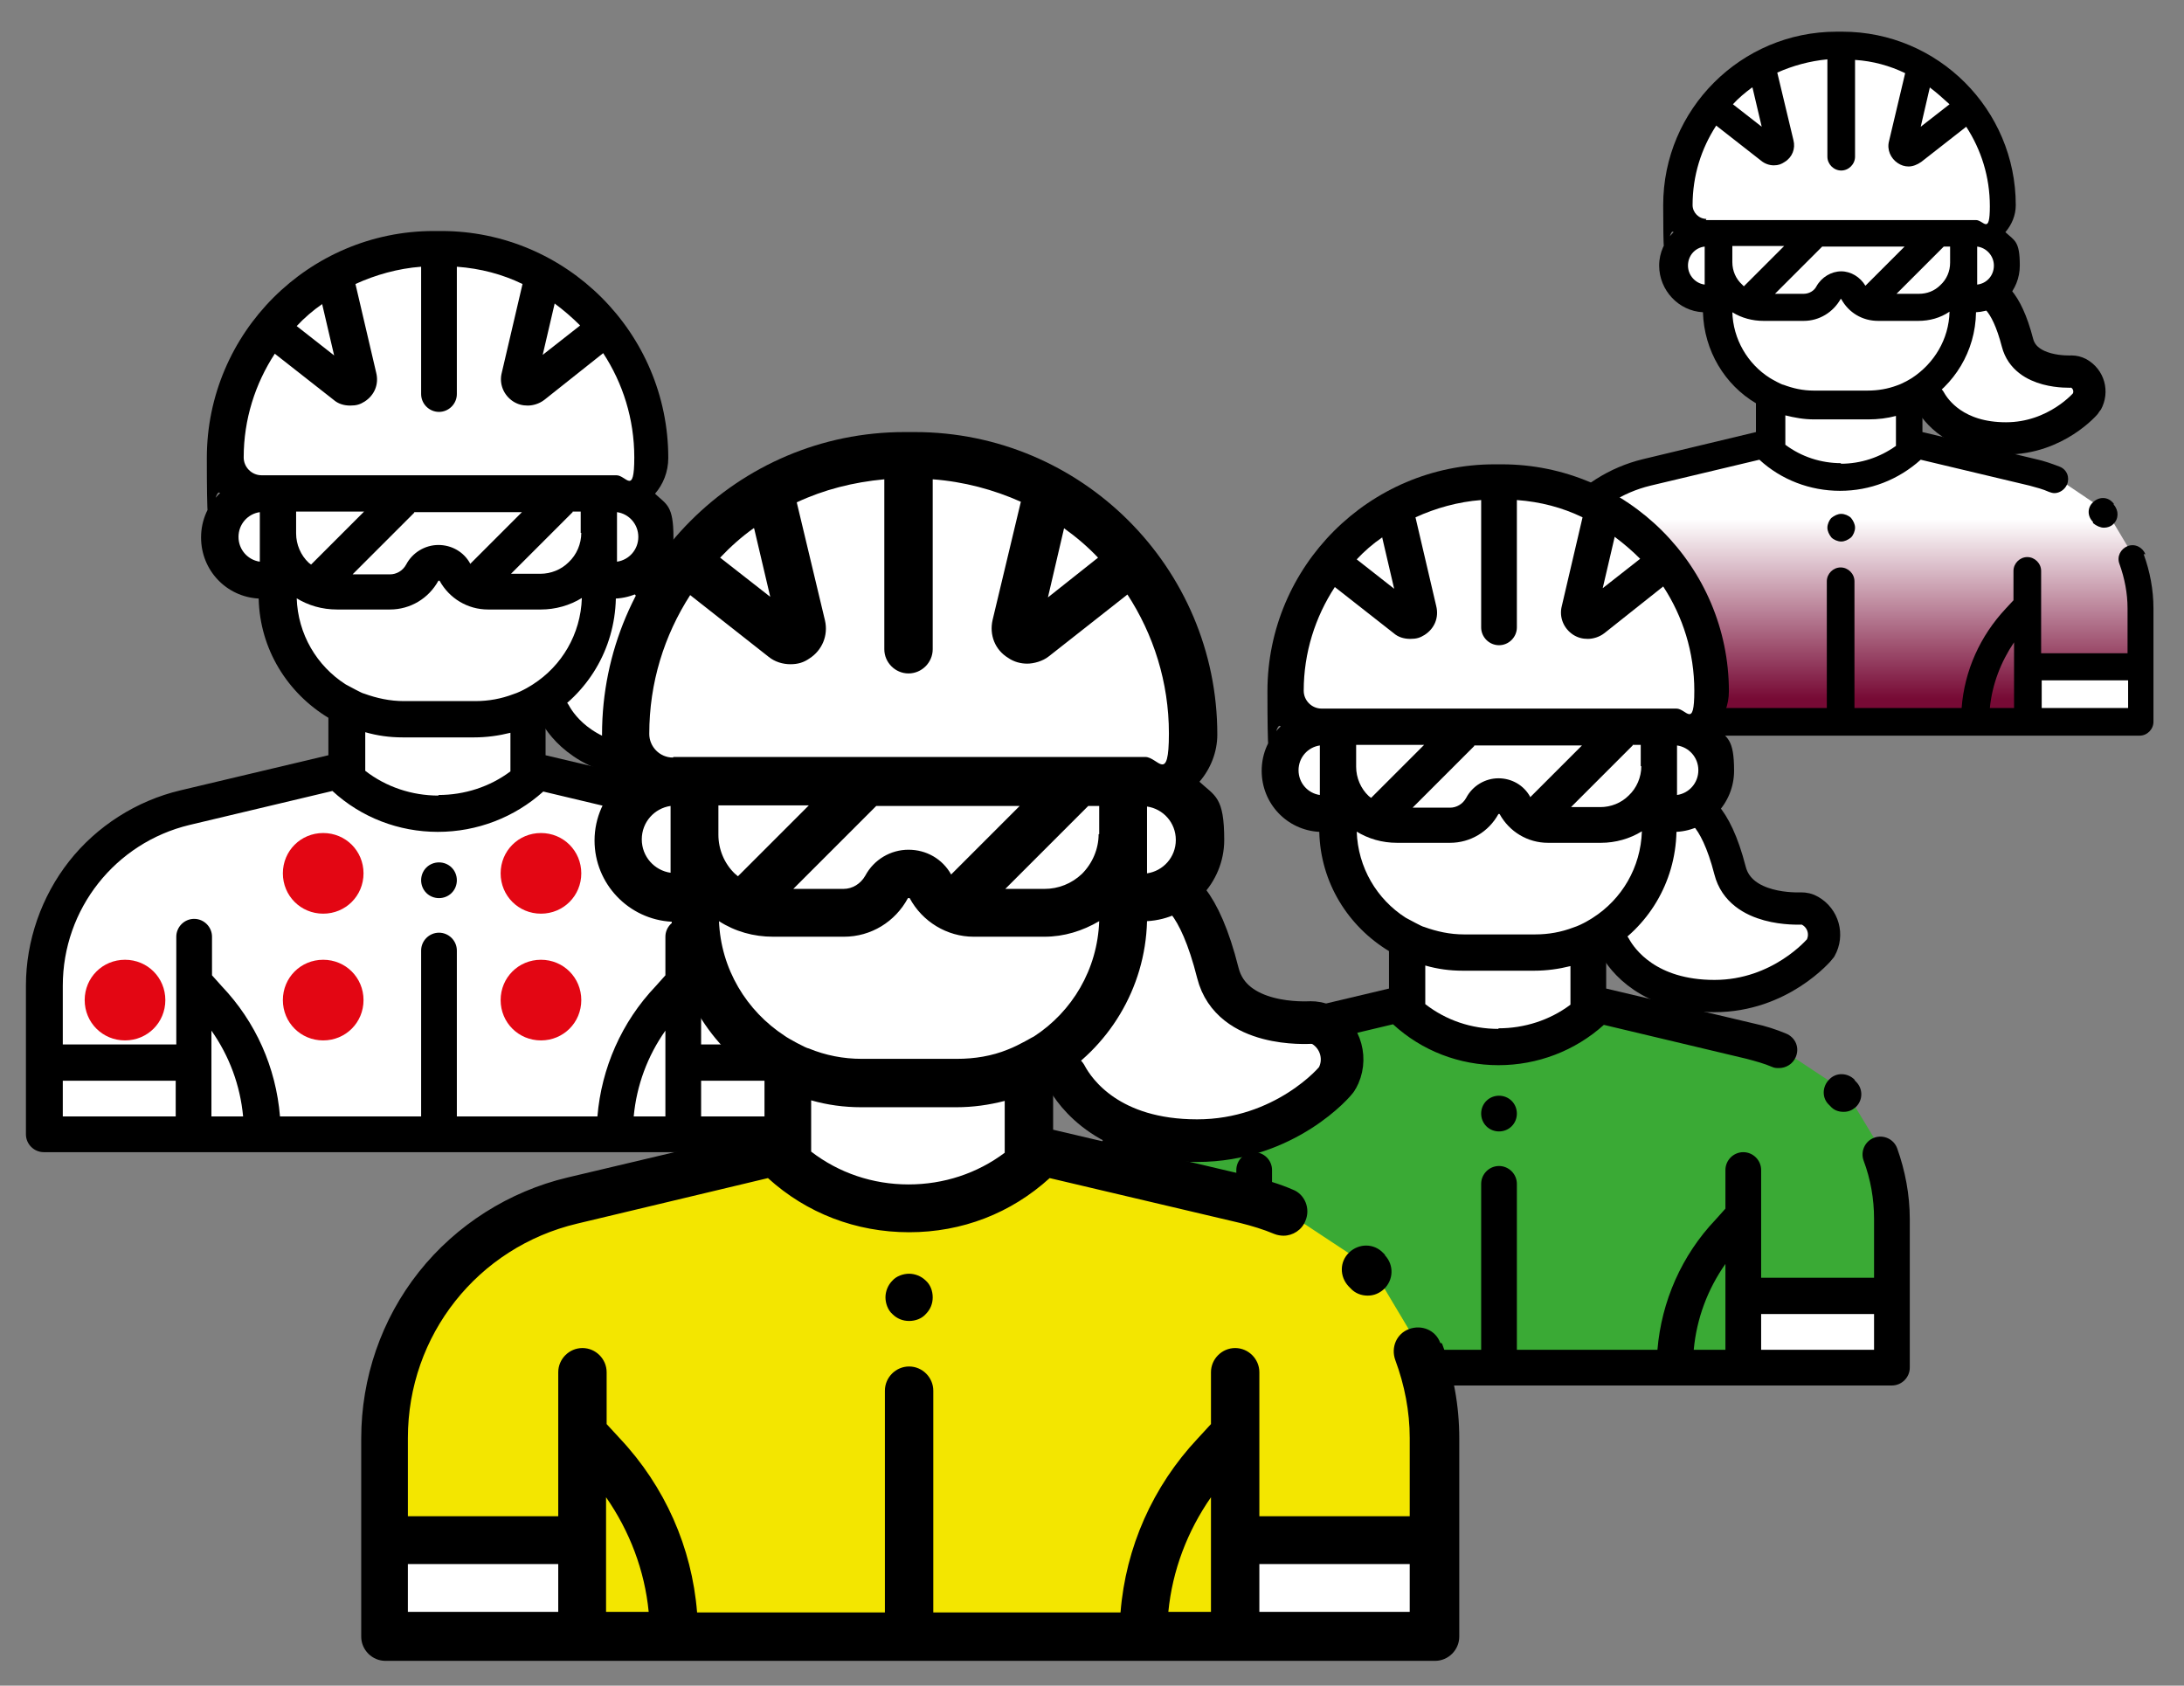 <?xml version="1.0" encoding="UTF-8"?>
<svg id="Calque_1" data-name="Calque 1" xmlns="http://www.w3.org/2000/svg" xmlns:xlink="http://www.w3.org/1999/xlink" version="1.1" viewBox="0 0 379.1 292.6">
  <rect x="0" y="0" width="379.1" height="292.6" fill="#808080" stroke="none"/>
  <defs>
    <style>
      .cls-1 {
        fill: #3aaa35;
      }

      .cls-1, .cls-2, .cls-3, .cls-4, .cls-5, .cls-6 {
        stroke-width: 0px;
      }

      .cls-2 {
        fill: #f3e600;
      }

      .cls-7 {
        stroke-width: 5.6px;
      }

      .cls-7, .cls-8 {
        fill: none;
        stroke: #000;
        stroke-linecap: round;
        stroke-linejoin: round;
      }

      .cls-3 {
        fill: #000;
      }

      .cls-4 {
        fill: #e30613;
      }

      .cls-8 {
        stroke-width: 7.4px;
      }

      .cls-5 {
        fill: #fff;
      }

      .cls-6 {
        fill: url(#Dégradé_sans_nom_85);
      }
    </style>
    <linearGradient id="Dégradé_sans_nom_85" data-name="Dégradé sans nom 85" x1="319.5" y1="90.1" x2="319.5" y2="121.3" gradientUnits="userSpaceOnUse">
      <stop offset="0" stop-color="#fff"/>
      <stop offset="1" stop-color="#770a35"/>
    </linearGradient>
  </defs>
  <path class="cls-5" d="M333.2,65.8c0,1.4.7,2.8,1.8,3.7,1,1.8,4.5,6.6,13.2,6.6s13.9-6.1,14-6.3c1-1.8.4-4-1.4-5-.4-.2-.8-.3-1.2-.3-.3,0-8,.4-9.4-5-2-7.7-4.6-8.9-6-8.9-1.3,0-3,.5-4.1,1.3l-3.1,2.3c-2.2,1.7-3.9,5-3.9,7.8v3.8Z"/>
  <path class="cls-7" d="M333.2,65.8c0,1.4.7,2.8,1.8,3.7,1,1.8,4.5,6.6,13.2,6.6s13.9-6.1,14-6.3c1-1.8.4-4-1.4-5-.4-.2-.8-.3-1.2-.3-.3,0-8,.4-9.4-5-2-7.7-4.6-8.9-6-8.9-1.3,0-3,.5-4.1,1.3l-3.1,2.3c-2.2,1.7-3.9,5-3.9,7.8v3.8Z"/>
  <polygon class="cls-5" points="307.2 76.5 318 82.6 331.8 78 331.8 68.8 341.1 59.6 342.6 51.9 347.2 48.8 347.7 42.6 345.7 39.6 347.2 35 344.2 21.1 336.5 13.4 321.1 7.3 316.5 8.8 299.5 15 293.4 24.2 292.7 36.5 293.4 39.6 290.3 45 294.9 50.3 296.5 51.9 299.5 56.5 305.7 68.8 307.2 76.5"/>
  <rect class="cls-5" x="351.8" y="115" width="20" height="12.3"/>
  <polygon class="cls-6" points="305.7 78 279.5 84.2 271.8 91.9 267.2 115 286.2 115.1 286.1 124.2 351.8 125.7 351.9 116.5 371.8 115 370.3 96.5 365.7 88.8 356.5 82.6 331.8 77.3 325.7 82.6 318 82.6 310.3 80.9 305.7 78"/>
  <path class="cls-3" d="M369.4,122.9h-15v-4.8h15v4.8ZM349.6,122.9h-4.2c.4-4.1,1.9-8,4.2-11.4v11.4ZM289.5,122.9v-11.4c2.4,3.4,3.8,7.3,4.2,11.4h-4.2ZM284.8,122.9h-14.9v-4.8h14.9v4.8ZM300.7,54.2c1.6,1,3.5,1.5,5.4,1.5h7c2.7,0,5.1-1.5,6.4-3.8,0,0,.1,0,.1,0,1.3,2.4,3.7,3.8,6.4,3.8h7c1.9,0,3.8-.5,5.4-1.6-.1,4.8-2.7,9-6.5,11.5,0,0-1.4.9-2.6,1.3-1.6.6-3.3.9-5.1.9h-9.4c-1.9,0-3.6-.4-5.2-1-.3,0-2.1-1-2.4-1.2-3.8-2.4-6.4-6.7-6.5-11.5M300.7,42.7h9l-7,7c0,0-.2-.2-.3-.3-1.1-1-1.7-2.4-1.7-3.9v-2.9ZM296.2,38c-1.3,0-2.4-1.1-2.4-2.4,0-5.1,1.5-9.8,4.1-13.8l7.8,6.1c.6.5,1.4.8,2.2.8s1.3-.2,1.9-.6c1.3-.8,1.9-2.3,1.5-3.8l-2.8-11.7c2.7-1.2,5.6-2,8.7-2.3v16.9c0,1.3,1.1,2.4,2.4,2.4s2.4-1.1,2.4-2.4V10.4c3.1.2,6,1,8.7,2.3l-2.8,11.8c-.4,1.5.3,3,1.5,3.8.6.4,1.2.6,1.9.6s1.5-.3,2.2-.8l7.8-6.1c2.6,4,4.1,8.7,4.1,13.8s-1.1,2.4-2.4,2.4h-46.9ZM295.9,45.6v3.8c-1.6-.2-2.9-1.6-2.9-3.3s1.2-3.1,2.9-3.3v2.8ZM304.2,15.2l1.6,6.8-5-3.9c1-1.1,2.1-2,3.3-2.9M335,15.2c1.2.9,2.3,1.9,3.4,2.9l-5,3.9,1.6-6.9ZM343.2,49.4v-6.6c1.6.2,2.9,1.6,2.9,3.3s-1.2,3.1-2.9,3.3M323.8,49.6c-.9-1.5-2.5-2.5-4.2-2.5s-3.4,1-4.3,2.6c-.4.8-1.3,1.3-2.2,1.3h-5l8.2-8.2s0,0,0,0h14.3l-6.9,6.9ZM338.5,45.6c0,1.5-.6,2.9-1.7,3.9-1,1-2.3,1.5-3.7,1.5h-3.9l8.2-8.2s0,0,0,0h1.1v2.8ZM319.6,80.4c-3.5,0-6.9-1.1-9.7-3.2,0,0,0-.2,0-.3v-4.8c1.6.4,3.2.7,5,.7h9.4c1.7,0,3.3-.2,4.8-.6v4.8c0,.1,0,.3,0,.4-2.8,2-6.1,3.1-9.6,3.1M372.4,96.2c-.5-1.2-1.8-1.9-3.1-1.4-1.2.5-1.9,1.8-1.4,3.1.9,2.5,1.4,5.1,1.4,7.7v7.8h-15v-14.3c0-1.3-1.1-2.4-2.4-2.4s-2.4,1.1-2.4,2.4v5.1l-1.3,1.4c-4.5,4.8-7.2,10.8-7.7,17.3h-18.6v-22c0-1.3-1.1-2.4-2.4-2.4s-2.4,1.1-2.4,2.4v22h-18.7c-.5-6.5-3.2-12.5-7.7-17.3l-1.3-1.4v-5.1c0-1.3-1.1-2.4-2.4-2.4s-2.4,1.1-2.4,2.4v14.3h-14.9v-7.8c0-10.2,6.9-18.9,16.8-21.3l18.9-4.5c3.8,3.5,8.8,5.4,14,5.4s10.1-1.9,14-5.4l18.9,4.5c1.1.3,2.3.6,3.4,1.1.3.1.6.2.9.2.9,0,1.8-.6,2.2-1.5.5-1.2,0-2.6-1.3-3.1-1.3-.5-2.7-1-4.1-1.3l-19.7-4.7v-4.9c5.5-3.2,9.2-9.1,9.3-15.9,4.3-.2,7.6-3.8,7.6-8.1s-.9-4.3-2.5-5.8c1.1-1.3,1.8-2.9,1.8-4.7,0-16.6-13.5-30.1-30.1-30.1h-1c-16.6,0-30.1,13.5-30.1,30.1s.7,3.4,1.8,4.7c-1.5,1.5-2.5,3.5-2.5,5.8,0,4.3,3.4,7.9,7.6,8.1.2,6.7,3.8,12.6,9.2,15.8v5l-19.6,4.7c-5.8,1.4-11,4.7-14.8,9.4-3.7,4.7-5.7,10.6-5.7,16.5v19.7c0,1.3,1.1,2.4,2.4,2.4h104.3c1.3,0,2.4-1.1,2.4-2.4v-19.7c0-3.2-.6-6.4-1.7-9.4"/>
  <path class="cls-3" d="M366.9,87.4c0,0-.1-.1-.2-.2-.9-1-2.4-1-3.4,0-1,.9-1,2.4,0,3.4v.2c.6.5,1.3.8,1.9.8s1.2-.2,1.6-.6c1-.9,1-2.4.1-3.4"/>
  <path class="cls-3" d="M321.3,89.9c-.4-.4-1.1-.7-1.7-.7s-1.2.3-1.7.7c-.4.4-.7,1.1-.7,1.7s.3,1.2.7,1.7c.4.4,1.1.7,1.7.7s1.2-.3,1.7-.7c.4-.4.7-1.1.7-1.7s-.3-1.2-.7-1.7"/>
  <path class="cls-5" d="M277.9,159.5c0,1.8,1,3.7,2.4,4.8,1.3,2.4,5.9,8.6,17.3,8.6s18.2-8,18.4-8.3c1.3-2.3.5-5.2-1.8-6.5-.5-.3-1-.4-1.6-.4-.4,0-10.5.5-12.3-6.6-2.6-10.1-6.1-11.6-7.9-11.6-1.7,0-3.9.7-5.3,1.7l-4,3c-2.9,2.2-5.1,6.6-5.1,10.2v5Z"/>
  <path class="cls-7" d="M277.9,159.5c0,1.8,1,3.7,2.4,4.8,1.3,2.4,5.9,8.6,17.3,8.6s18.2-8,18.4-8.3c1.3-2.3.5-5.2-1.8-6.5-.5-.3-1-.4-1.6-.4-.4,0-10.5.5-12.3-6.6-2.6-10.1-6.1-11.6-7.9-11.6-1.7,0-3.9.7-5.3,1.7l-4,3c-2.9,2.2-5.1,6.6-5.1,10.2v5Z"/>
  <polygon class="cls-5" points="243.9 173.5 258 181.6 276.2 175.5 276.2 163.4 288.3 151.3 290.3 141.3 296.3 137.2 296.9 129.2 294.3 125.1 296.3 119.1 292.3 100.9 282.2 90.9 262 82.8 256 84.8 233.8 92.9 225.8 105 224.9 121.1 225.8 125.1 221.7 132.2 227.8 139.2 229.8 141.3 233.8 147.3 241.9 163.4 243.9 173.5"/>
  <rect class="cls-5" x="191.5" y="223.9" width="24.2" height="12.1"/>
  <rect class="cls-5" x="302.4" y="223.9" width="26.2" height="16.1"/>
  <polygon class="cls-1" points="241.9 175.5 207.6 183.6 197.5 193.7 191.5 223.9 216.3 224.1 216.2 236 302.4 238 302.4 225.9 328.6 223.9 326.6 199.7 320.5 189.6 308.4 181.6 276.2 174.5 268.1 181.6 258 181.6 247.9 179.2 241.9 175.5"/>
  <path class="cls-3" d="M325.3,234.3h-19.6v-6.2h19.6v6.2ZM299.5,234.3h-5.5c.5-5.4,2.4-10.5,5.5-14.9v14.9ZM220.7,234.3v-14.9c3.1,4.4,5,9.5,5.5,14.9h-5.5ZM214.5,234.3h-19.6v-6.2h19.6v6.2ZM235.4,144.3c2.1,1.3,4.5,2,7.1,2h9.2c3.5,0,6.7-1.9,8.4-5,0,0,.2,0,.2,0,1.7,3.1,4.9,5,8.4,5h9.2c2.5,0,5-.7,7.1-2-.2,6.3-3.5,11.8-8.5,15,0,0-1.8,1.2-3.4,1.7-2.1.8-4.3,1.2-6.6,1.2h-12.4c-2.4,0-4.7-.5-6.9-1.3-.3,0-2.8-1.4-3.2-1.6-5-3.2-8.3-8.7-8.5-15M235.4,129.3h11.8l-9.2,9.2c-.1-.1-.3-.2-.4-.3-1.4-1.3-2.2-3.2-2.2-5.1v-3.7ZM229.4,123c-1.7,0-3.1-1.4-3.1-3.1,0-6.6,2-12.8,5.4-18l10.2,8c.8.7,1.8,1,2.9,1s1.7-.2,2.5-.7c1.7-1.1,2.5-3,2-5l-3.6-15.4c3.5-1.6,7.4-2.7,11.4-3v22.1c0,1.7,1.4,3.1,3.1,3.1s3.1-1.4,3.1-3.1v-22.1c4.1.3,7.9,1.3,11.4,3l-3.6,15.4c-.5,1.9.3,3.9,2,5,.8.5,1.6.7,2.5.7s2-.3,2.9-1l10.2-8.1c3.4,5.2,5.4,11.4,5.4,18.1s-1.4,3.1-3.1,3.1h-61.4ZM229.1,133v5c-2.1-.3-3.7-2.1-3.7-4.3s1.6-4,3.7-4.3v3.6ZM239.9,93.2l2.1,9-6.5-5.1c1.3-1.4,2.8-2.7,4.4-3.8M280.3,93.2c1.6,1.2,3,2.4,4.4,3.8l-6.5,5.1,2.1-9ZM291.1,138v-8.6c2.1.3,3.7,2.1,3.7,4.3s-1.6,4-3.7,4.3M265.6,138.3c-1.1-2-3.2-3.2-5.5-3.2s-4.5,1.3-5.6,3.4c-.6,1.1-1.7,1.7-2.8,1.7h-6.5l10.7-10.7s0,0,0-.1h18.7l-9,9ZM284.9,133c0,1.9-.8,3.8-2.2,5.1-1.3,1.3-3.1,2-4.9,2h-5.1l10.7-10.7s0,0,0-.1h1.4v3.7ZM260.1,178.6c-4.7,0-9.1-1.5-12.7-4.3,0-.1,0-.2,0-.4v-6.3c2.1.6,4.2.9,6.5.9h12.4c2.2,0,4.3-.3,6.3-.8v6.2c0,.2,0,.3,0,.5-3.6,2.7-8,4.1-12.5,4.1M329.3,199.3c-.6-1.6-2.4-2.4-4-1.8-1.6.6-2.4,2.4-1.8,4,1.2,3.2,1.8,6.6,1.8,10.1v10.2h-19.6v-18.7c0-1.7-1.4-3.1-3.1-3.1s-3.1,1.4-3.1,3.1v6.7l-1.7,1.9c-5.9,6.2-9.4,14.2-10.1,22.6h-24.4v-28.8c0-1.7-1.4-3.1-3.1-3.1s-3.1,1.4-3.1,3.1v28.8h-24.5c-.7-8.5-4.2-16.4-10.1-22.6l-1.7-1.9v-6.7c0-1.7-1.4-3.1-3.1-3.1s-3.1,1.4-3.1,3.1v18.7h-19.6v-10.2c0-13.3,9.1-24.8,22-27.9l24.8-5.9c5,4.6,11.5,7.1,18.3,7.1s13.3-2.5,18.3-7l24.8,5.9c1.5.4,3,.8,4.4,1.4.4.2.8.2,1.2.2,1.2,0,2.4-.7,2.9-1.9.7-1.6,0-3.4-1.7-4.1-1.7-.7-3.5-1.3-5.4-1.7l-25.8-6.1v-6.4c7.2-4.2,12-11.9,12.2-20.8,5.6-.3,10-5,10-10.6s-1.2-5.7-3.2-7.6c1.4-1.6,2.3-3.8,2.3-6.2,0-21.7-17.7-39.4-39.4-39.4h-1.3c-21.7,0-39.4,17.7-39.4,39.4s.9,4.5,2.3,6.1c-2,1.9-3.3,4.6-3.3,7.7,0,5.7,4.4,10.3,10,10.6.2,8.8,5,16.4,12.1,20.7v6.5l-25.7,6.1c-7.6,1.8-14.5,6.2-19.3,12.3-4.8,6.1-7.5,13.8-7.5,21.6v25.8c0,1.7,1.4,3.1,3.1,3.1h136.7c1.7,0,3.1-1.4,3.1-3.1v-25.8c0-4.2-.8-8.4-2.2-12.3"/>
  <path class="cls-3" d="M322.1,187.7c0,0-.2-.2-.2-.3-1.2-1.2-3.2-1.3-4.4,0-1.2,1.2-1.3,3.2,0,4.4l.2.2c.6.7,1.4,1,2.3,1s1.5-.3,2.1-.8c1.3-1.2,1.3-3.2.1-4.4"/>
  <path class="cls-3" d="M262.4,191.1c-.6-.6-1.4-.9-2.2-.9s-1.6.3-2.2.9c-.6.6-.9,1.4-.9,2.2s.3,1.6.9,2.2c.6.6,1.4.9,2.2.9s1.6-.3,2.2-.9c.6-.6.9-1.4.9-2.2s-.3-1.6-.9-2.2"/>
  <path class="cls-5" d="M93.9,119c0,1.8,1,3.7,2.4,4.8,1.3,2.4,5.9,8.6,17.3,8.6s18.2-8,18.4-8.3c1.3-2.3.5-5.2-1.8-6.5-.5-.3-1-.4-1.6-.4-.4,0-10.5.5-12.3-6.6-2.6-10.1-6.1-11.6-7.9-11.6-1.7,0-3.9.7-5.3,1.7l-4,3c-2.9,2.2-5.1,6.6-5.1,10.2v5Z"/>
  <path class="cls-7" d="M93.9,119c0,1.8,1,3.7,2.4,4.8,1.3,2.4,5.9,8.6,17.3,8.6s18.2-8,18.4-8.3c1.3-2.3.5-5.2-1.8-6.5-.5-.3-1-.4-1.6-.4-.4,0-10.5.5-12.3-6.6-2.6-10.1-6.1-11.6-7.9-11.6-1.7,0-3.9.7-5.3,1.7l-4,3c-2.9,2.2-5.1,6.6-5.1,10.2v5Z"/>
  <polygon class="cls-5" points="59.9 133 74 141.1 92.2 135 92.2 122.9 104.3 110.8 106.3 100.8 112.3 96.7 112.9 88.7 110.3 84.6 112.3 78.6 108.3 60.4 98.2 50.4 78 42.3 72 44.3 49.8 52.4 41.8 64.5 40.9 80.6 41.8 84.6 37.7 91.7 43.8 98.7 45.8 100.8 49.8 106.8 57.9 122.9 59.9 133"/>
  <rect class="cls-5" x="7.5" y="183.4" width="24.2" height="12.1"/>
  <rect class="cls-5" x="118.4" y="183.4" width="26.2" height="16.1"/>
  <polygon class="cls-5" points="57.9 135 23.6 143.1 13.5 153.2 7.5 183.4 32.3 183.6 32.2 195.5 118.4 197.5 118.4 185.4 144.6 183.4 142.6 159.2 136.5 149.1 124.4 141.1 92.2 134 84.1 141.1 74 141.1 63.9 138.7 57.9 135"/>
  <path class="cls-3" d="M141.3,193.8h-19.6v-6.2h19.6v6.2ZM115.5,193.8h-5.5c.5-5.4,2.4-10.5,5.5-14.9v14.9ZM36.7,193.8v-14.9c3.1,4.4,5,9.5,5.5,14.9h-5.5ZM30.5,193.8H10.9v-6.2h19.6v6.2ZM51.4,103.8c2.1,1.3,4.5,2,7.1,2h9.2c3.5,0,6.7-1.9,8.4-5,0,0,.2,0,.2,0,1.7,3.1,4.9,5,8.4,5h9.2c2.5,0,5-.7,7.1-2-.2,6.3-3.5,11.8-8.5,15,0,0-1.8,1.2-3.4,1.7-2.1.8-4.3,1.2-6.6,1.2h-12.4c-2.4,0-4.7-.5-6.9-1.3-.3,0-2.8-1.4-3.2-1.6-5-3.2-8.3-8.7-8.5-15M51.4,88.8h11.8l-9.2,9.2c-.1-.1-.3-.2-.4-.3-1.4-1.3-2.2-3.2-2.2-5.1v-3.7ZM45.4,82.5c-1.7,0-3.1-1.4-3.1-3.1,0-6.6,2-12.8,5.4-18l10.2,8c.8.7,1.8,1,2.9,1s1.7-.2,2.5-.7c1.7-1.1,2.5-3,2-5l-3.6-15.4c3.5-1.6,7.4-2.7,11.4-3v22.1c0,1.7,1.4,3.1,3.1,3.1s3.1-1.4,3.1-3.1v-22.1c4.1.3,7.9,1.3,11.4,3l-3.6,15.4c-.5,1.9.3,3.9,2,5,.8.5,1.6.7,2.5.7s2-.3,2.9-1l10.2-8.1c3.4,5.2,5.4,11.4,5.4,18.1s-1.4,3.1-3.1,3.1h-61.4ZM45.1,92.5v5c-2.1-.3-3.7-2.1-3.7-4.3s1.6-4,3.7-4.3v3.6ZM55.9,52.7l2.1,9-6.5-5.1c1.3-1.4,2.8-2.7,4.4-3.8M96.3,52.7c1.6,1.2,3,2.4,4.4,3.8l-6.5,5.1,2.1-9ZM107.1,97.5v-8.6c2.1.3,3.7,2.1,3.7,4.3s-1.6,4-3.7,4.3M81.6,97.8c-1.1-2-3.2-3.2-5.5-3.2s-4.5,1.3-5.6,3.4c-.6,1.1-1.7,1.7-2.8,1.7h-6.5l10.7-10.7s0,0,0-.1h18.7l-9,9ZM100.9,92.5c0,1.9-.8,3.8-2.2,5.1-1.3,1.3-3.1,2-4.9,2h-5.1l10.7-10.7s0,0,0-.1h1.4v3.7ZM76.1,138.1c-4.6,0-9.1-1.5-12.7-4.3,0-.1,0-.2,0-.4v-6.3c2.1.6,4.2.9,6.5.9h12.4c2.2,0,4.3-.3,6.3-.8v6.2c0,.2,0,.3,0,.5-3.6,2.7-8,4.1-12.5,4.1M145.3,158.8c-.6-1.6-2.4-2.4-4-1.8-1.6.6-2.4,2.4-1.8,4,1.2,3.2,1.8,6.6,1.8,10.1v10.2h-19.6v-18.7c0-1.7-1.4-3.1-3.1-3.1s-3.1,1.4-3.1,3.1v6.7l-1.7,1.9c-5.9,6.2-9.4,14.2-10.1,22.6h-24.4v-28.8c0-1.7-1.4-3.1-3.1-3.1s-3.1,1.4-3.1,3.1v28.8h-24.5c-.7-8.5-4.2-16.4-10.1-22.6l-1.7-1.9v-6.7c0-1.7-1.4-3.1-3.1-3.1s-3.1,1.4-3.1,3.1v18.7H10.9v-10.2c0-13.3,9.1-24.8,22-27.9l24.8-5.9c5,4.6,11.5,7.1,18.3,7.1s13.3-2.5,18.3-7l24.8,5.9c1.5.4,3,.8,4.4,1.4.4.2.8.2,1.2.2,1.2,0,2.4-.7,2.9-1.9.7-1.6,0-3.4-1.7-4.1-1.7-.7-3.5-1.3-5.4-1.7l-25.8-6.1v-6.4c7.2-4.2,12-11.9,12.2-20.8,5.6-.3,10-5,10-10.6s-1.2-5.7-3.2-7.6c1.4-1.6,2.3-3.8,2.3-6.2,0-21.7-17.7-39.4-39.4-39.4h-1.3c-21.7,0-39.4,17.7-39.4,39.4s.9,4.5,2.3,6.1c-2,1.9-3.3,4.6-3.3,7.7,0,5.7,4.4,10.3,10,10.6.2,8.8,5,16.4,12.1,20.7v6.5l-25.7,6.1c-7.6,1.8-14.5,6.2-19.3,12.3-4.8,6.1-7.5,13.8-7.5,21.6v25.8c0,1.7,1.4,3.1,3.1,3.1h136.7c1.7,0,3.1-1.4,3.1-3.1v-25.8c0-4.2-.8-8.4-2.2-12.3"/>
  <path class="cls-3" d="M138.1,147.2c0,0-.2-.2-.2-.3-1.2-1.2-3.2-1.3-4.4,0-1.2,1.2-1.3,3.2,0,4.4l.2.2c.6.7,1.4,1,2.3,1s1.5-.3,2.1-.8c1.3-1.2,1.3-3.2.1-4.4"/>
  <path class="cls-3" d="M78.4,150.6c-.6-.6-1.4-.9-2.2-.9s-1.6.3-2.2.9c-.6.6-.9,1.4-.9,2.2s.3,1.6.9,2.2c.6.6,1.4.9,2.2.9s1.6-.3,2.2-.9c.6-.6.9-1.4.9-2.2s-.3-1.6-.9-2.2"/>
  <path class="cls-5" d="M181.5,179.8c0,2.6,1.4,5.3,3.5,6.9,1.7,3.2,7.6,11.3,22.8,11.3s24.1-10.3,24.3-10.8c1.8-3.2.7-7.3-2.5-9.2-.6-.4-1.4-.5-2.1-.5-.5,0-13.7.9-16.1-8.6-3.2-12.7-7.3-15.5-10.2-15.5-2.5,0-5.7,1-7.7,2.5l-4.9,3.6c-4.1,3-7.1,9.1-7.1,14.2v6.1Z"/>
  <path class="cls-8" d="M181.5,179.8c0,2.6,1.4,5.3,3.5,6.9,1.7,3.2,7.6,11.3,22.8,11.3s24.1-10.3,24.3-10.8c1.8-3.2.7-7.3-2.5-9.2-.6-.4-1.4-.5-2.1-.5-.5,0-13.7.9-16.1-8.6-3.2-12.7-7.3-15.5-10.2-15.5-2.5,0-5.7,1-7.7,2.5l-4.9,3.6c-4.1,3-7.1,9.1-7.1,14.2v6.1Z"/>
  <polygon class="cls-5" points="136.1 198.8 155 209.6 179.1 201.5 179.1 185.4 195.3 169.2 198 155.8 206 150.4 206.8 139.7 203.3 134.3 206 126.2 200.6 102.1 187.2 88.6 160.3 77.9 152.3 80.6 122.7 91.3 112 107.4 110.8 128.9 112 134.3 106.6 143.7 114.6 153.1 117.3 155.8 122.7 163.9 133.5 185.4 136.1 198.8"/>
  <rect class="cls-5" x="66.3" y="266" width="32.3" height="16.1"/>
  <rect class="cls-5" x="214.1" y="266" width="34.9" height="21.5"/>
  <polygon class="cls-2" points="133.5 201.5 87.8 212.2 74.3 225.7 66.3 266 99.4 266.3 99.2 282.1 214.1 284.8 214.1 268.7 249 266 246.3 233.7 238.3 220.3 222.1 209.6 179.1 200.2 168.4 209.6 155 209.6 141.5 206.4 133.5 201.5"/>
  <path class="cls-3" d="M244.7,279.8h-26.1v-8.3h26.1v8.3ZM210.2,279.8h-7.4c.7-7.2,3.3-14,7.4-19.9v19.9ZM105.2,279.8v-19.9c4.1,5.9,6.7,12.7,7.4,19.9h-7.4ZM96.9,279.8h-26.1v-8.3h26.1v8.3h0ZM124.8,159.9c2.8,1.8,6,2.7,9.4,2.7h12.3c4.7,0,8.9-2.6,11.1-6.7,0,0,.2,0,.3,0,2.2,4.1,6.5,6.7,11.1,6.7h12.3c3.4,0,6.6-1,9.5-2.7-.3,8.4-4.7,15.7-11.3,20-.1,0-2.5,1.5-4.6,2.3-2.7,1.1-5.7,1.6-8.8,1.6h-16.5c-3.2,0-6.3-.6-9.2-1.8-.4,0-3.7-1.8-4.2-2.2-6.6-4.3-11.1-11.6-11.4-20M124.7,139.8h15.7l-12.3,12.3c-.2-.1-.3-.3-.5-.4-1.9-1.8-2.9-4.3-2.9-6.8v-5ZM116.8,131.5c-2.3,0-4.1-1.9-4.1-4.1,0-8.9,2.6-17.1,7.1-24.1l13.6,10.7c1.1.9,2.5,1.3,3.8,1.3s2.3-.3,3.3-1c2.2-1.4,3.3-4,2.7-6.6l-4.9-20.5c4.7-2.2,9.8-3.5,15.2-4v29.5c0,2.3,1.9,4.2,4.2,4.2s4.2-1.9,4.2-4.2v-29.5c5.4.4,10.6,1.8,15.3,3.9l-4.9,20.5c-.6,2.6.4,5.2,2.7,6.6,1,.7,2.2,1,3.3,1s2.7-.4,3.8-1.3l13.6-10.7c4.5,6.9,7.2,15.2,7.2,24.1s-1.9,4.1-4.1,4.1h-81.9ZM116.4,144.8v6.7c-2.8-.4-5-2.8-5-5.8s2.2-5.4,5-5.8v4.8ZM130.9,91.7l2.8,11.9-8.7-6.8c1.8-1.9,3.7-3.6,5.8-5.1M184.7,91.7c2.1,1.5,4.1,3.2,5.9,5.1l-8.7,6.9,2.8-12ZM199.1,151.5v-11.5c2.8.4,5,2.8,5,5.8s-2.2,5.4-5,5.8M165.1,151.8c-1.5-2.7-4.3-4.3-7.4-4.3s-6,1.7-7.5,4.5c-.8,1.4-2.2,2.3-3.8,2.3h-8.7l14.3-14.3s0,0,.1-.1h24.9l-12,12ZM190.7,144.8c0,2.6-1.1,5.1-2.9,6.9-1.8,1.7-4.1,2.6-6.5,2.6h-6.8l14.3-14.3s0,0,.1-.1h1.9v4.9ZM157.7,205.6c-6.2,0-12.1-2-16.9-5.7,0-.2,0-.3,0-.5v-8.4c2.8.8,5.7,1.2,8.7,1.2h16.5c2.9,0,5.7-.4,8.4-1.1v8.3c0,.2,0,.5,0,.7-4.8,3.6-10.6,5.5-16.7,5.5M250,233.1c-.8-2.2-3.2-3.2-5.4-2.4-2.2.8-3.2,3.2-2.4,5.4,1.6,4.3,2.5,8.9,2.5,13.5v13.6h-26.1v-25c0-2.3-1.9-4.2-4.2-4.2s-4.2,1.9-4.2,4.2v9l-2.3,2.5c-7.8,8.3-12.5,18.9-13.4,30.2h-32.5v-38.5c0-2.3-1.9-4.2-4.2-4.2s-4.2,1.9-4.2,4.2v38.5h-32.6c-.9-11.3-5.6-21.9-13.4-30.2l-2.3-2.5v-9c0-2.3-1.9-4.2-4.2-4.2s-4.2,1.9-4.2,4.2v25h-26.1v-13.6c0-17.8,12.1-33.1,29.4-37.2l33.1-7.9c6.7,6.1,15.3,9.4,24.5,9.4s17.7-3.3,24.4-9.4l33.1,7.8c2,.5,4,1.1,5.9,1.9.5.2,1.1.3,1.6.3,1.6,0,3.2-1,3.8-2.6.9-2.1-.1-4.6-2.2-5.4-2.3-1-4.7-1.7-7.2-2.3l-34.4-8.1v-8.5c9.5-5.6,16-15.9,16.3-27.7,7.4-.4,13.4-6.6,13.4-14.1s-1.6-7.6-4.3-10.1c1.9-2.2,3.1-5.1,3.1-8.2,0-29-23.6-52.5-52.5-52.5h-1.8c-29,0-52.5,23.6-52.5,52.5s1.2,6,3.1,8.2c-2.7,2.6-4.4,6.2-4.4,10.2,0,7.5,5.9,13.7,13.4,14.1.3,11.7,6.7,21.9,16.1,27.6v8.7l-34.2,8.1c-10.1,2.4-19.3,8.2-25.8,16.4-6.5,8.2-10,18.4-10,28.9v34.4c0,2.3,1.9,4.2,4.2,4.2h182.2c2.3,0,4.2-1.9,4.2-4.2v-34.4c0-5.7-1-11.2-3-16.5"/>
  <path class="cls-3" d="M240.4,217.8c-.1-.1-.2-.2-.3-.3-1.6-1.7-4.2-1.7-5.9-.1-1.7,1.6-1.7,4.2-.1,5.9l.3.3c.8.9,1.9,1.3,3,1.3s2-.4,2.8-1.1c1.7-1.6,1.8-4.2.2-5.9"/>
  <path class="cls-3" d="M160.7,222.3c-.8-.8-1.9-1.2-2.9-1.2s-2.2.4-2.9,1.2c-.8.8-1.2,1.9-1.2,2.9s.4,2.2,1.2,2.9c.8.8,1.8,1.2,2.9,1.2s2.2-.4,2.9-1.2c.8-.8,1.2-1.8,1.2-2.9s-.4-2.2-1.2-2.9"/>
  <path class="cls-4" d="M56.1,158.6c3.9,0,7-3.1,7-7s-3.1-7-7-7-7,3.1-7,7,3.1,7,7,7"/>
  <path class="cls-4" d="M56.1,180.6c3.9,0,7-3.1,7-7s-3.1-7-7-7-7,3.1-7,7,3.1,7,7,7"/>
  <path class="cls-4" d="M21.7,180.6c3.9,0,7-3.1,7-7s-3.1-7-7-7-7,3.1-7,7,3.1,7,7,7"/>
  <path class="cls-4" d="M93.9,180.6c3.9,0,7-3.1,7-7s-3.1-7-7-7-7,3.1-7,7,3.1,7,7,7"/>
  <path class="cls-4" d="M93.9,158.6c3.9,0,7-3.1,7-7s-3.1-7-7-7-7,3.1-7,7,3.1,7,7,7"/>
</svg>